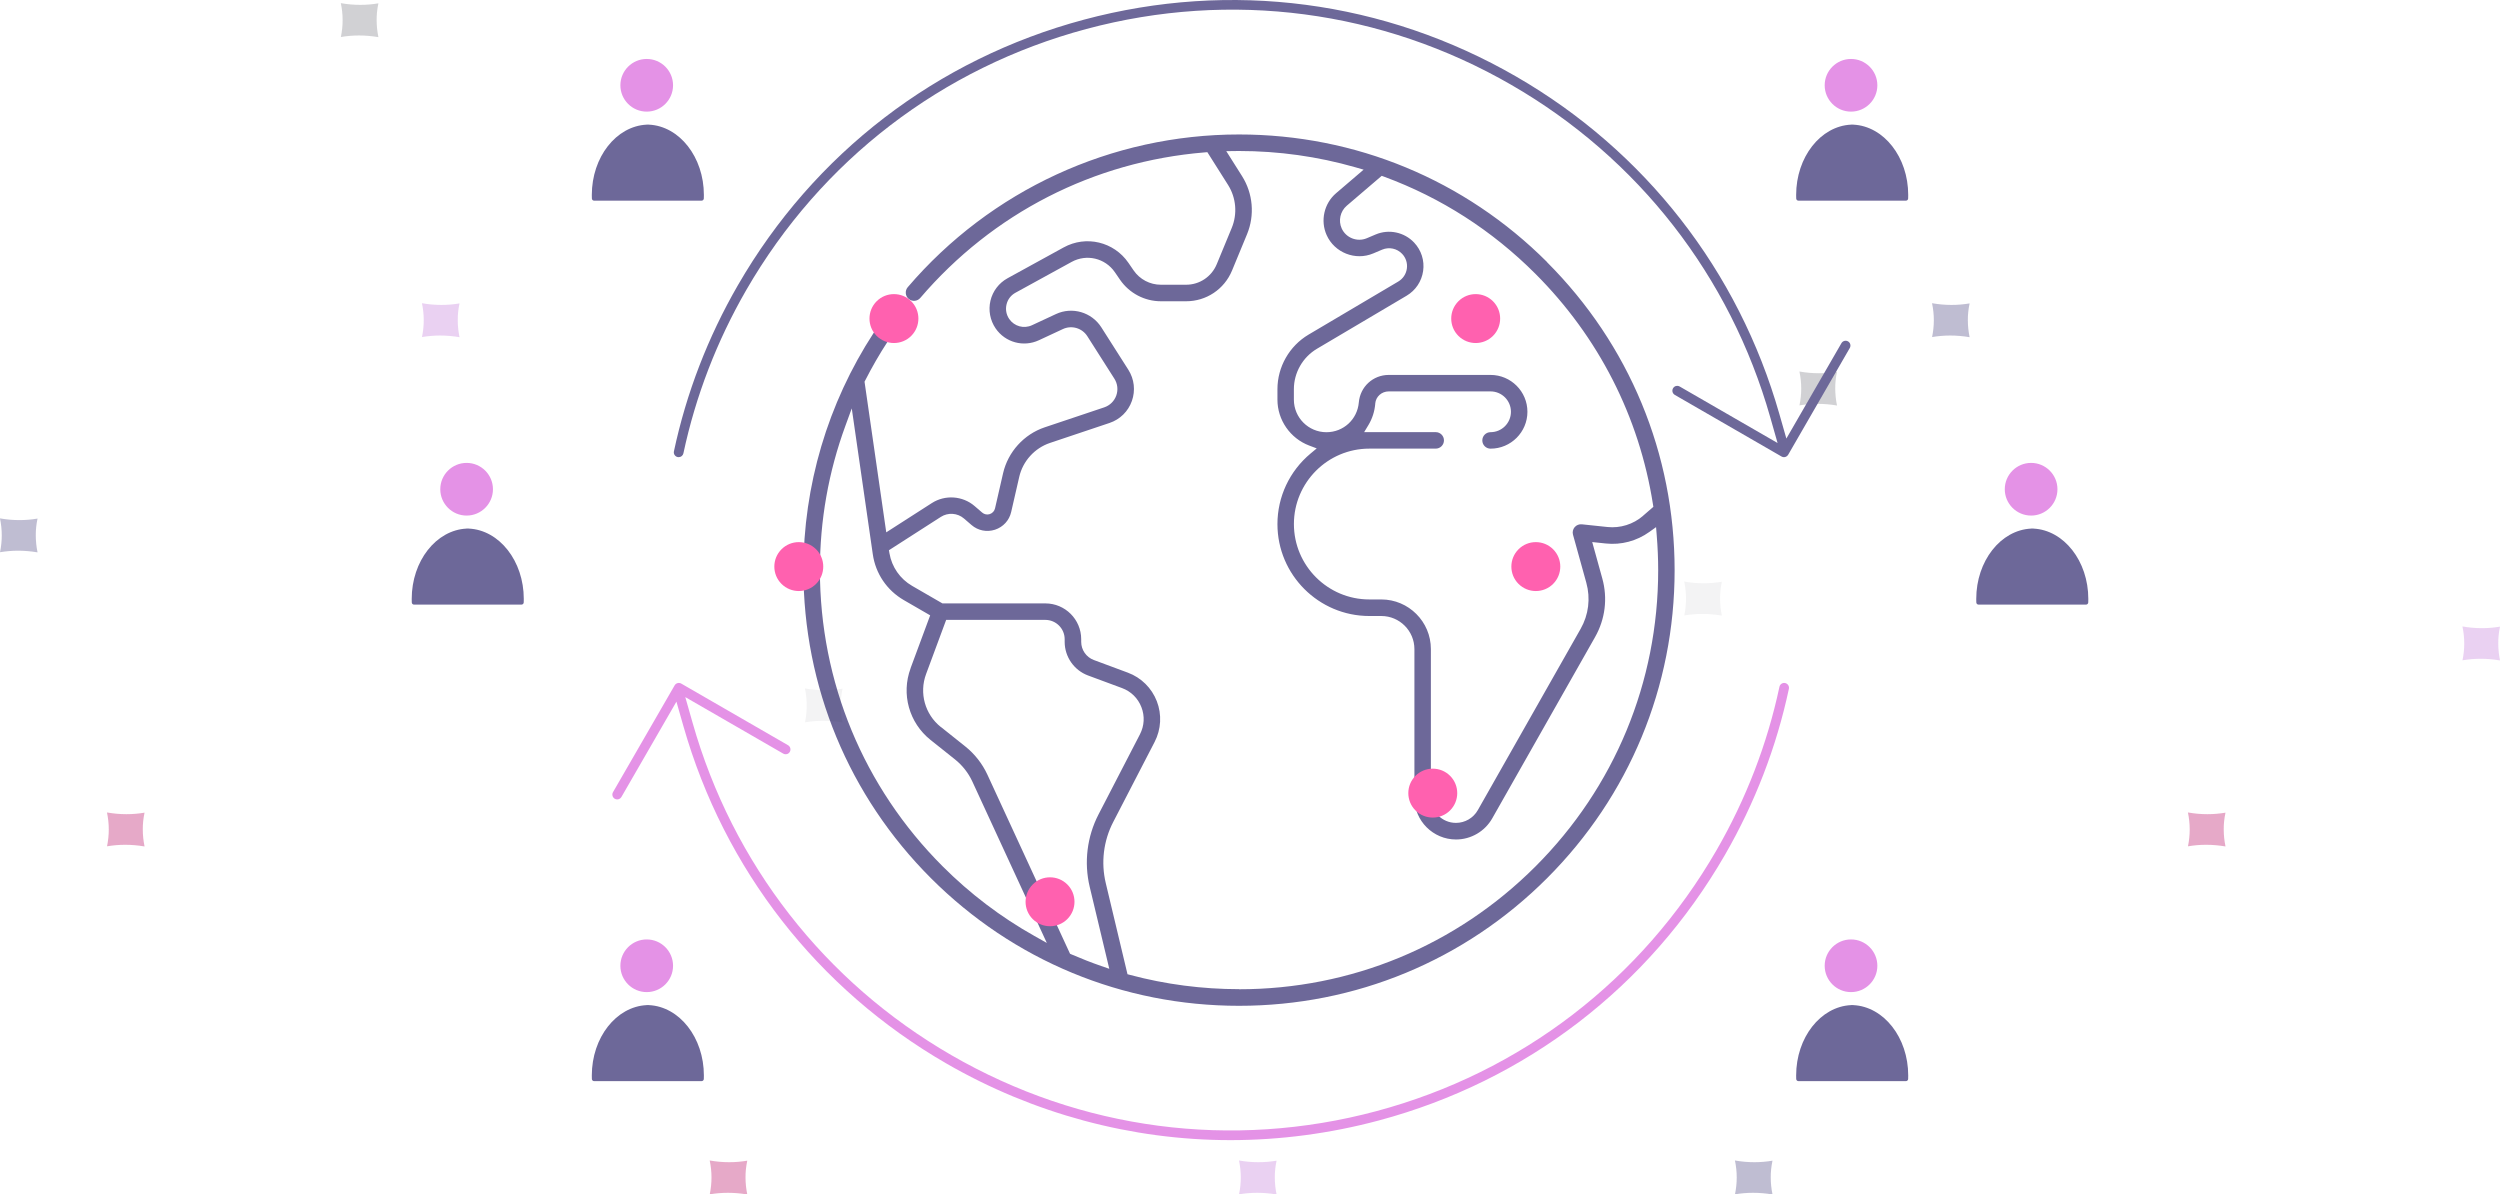 <?xml version="1.0" encoding="UTF-8"?> <svg xmlns="http://www.w3.org/2000/svg" id="Layer_2" data-name="Layer 2" viewBox="0 0 806.92 385.54"><defs><style> .cls-1 { fill: #e492e6; } .cls-2 { fill: #ff61af; } .cls-3 { opacity: .13; } .cls-3, .cls-4 { fill: #1e1e2d; } .cls-4 { opacity: .5; } .cls-5 { fill: #c22c77; } .cls-6 { opacity: .41; } .cls-7 { fill: #635d90; } .cls-8 { fill: #cc8ee0; } .cls-9 { fill: #6d6899; } </style></defs><g id="smarter_recovery_white" data-name="smarter recovery white"><path class="cls-9" d="M499.34,84.58c-26.56-26.55-61.86-41.18-99.42-41.18-41.18,0-80.15,17.97-106.93,49.3-.46.54-.69,1.23-.63,1.94.05.71.38,1.36.92,1.82.53.46,1.21.68,1.94.63.71-.06,1.35-.38,1.81-.92,23.38-27.35,55.96-44.04,91.75-46.98l.91-.08,6.68,10.57c2.62,4.15,3.07,9.33,1.2,13.87l-4.85,11.74c-1.66,4.01-5.53,6.61-9.88,6.61h-8.15c-3.52,0-6.81-1.73-8.8-4.63l-1.68-2.45c-4.68-6.8-13.67-8.94-20.9-4.96l-18.11,9.95c-2.77,1.52-4.78,4.15-5.51,7.23-.73,3.07-.13,6.33,1.65,8.94,3.11,4.55,9,6.16,13.99,3.83l7.73-3.6c2.83-1.32,6.22-.33,7.89,2.3l8.73,13.71c1.04,1.63,1.26,3.61.62,5.43-.65,1.82-2.07,3.22-3.9,3.83l-19.2,6.44c-6.71,2.25-11.85,7.93-13.44,14.82l-2.6,11.34c-.2.87-.83,1.56-1.69,1.85-.85.29-1.77.1-2.46-.49l-2.44-2.1c-3.85-3.32-9.52-3.72-13.8-.97l-14.72,9.45-7.01-48.62.22-.42c2.17-4.26,4.58-8.45,7.18-12.44.39-.6.52-1.31.38-2-.15-.7-.56-1.29-1.15-1.68-1.19-.78-2.91-.41-3.68.78-14.84,22.79-22.68,49.28-22.68,76.6,0,37.55,14.62,72.86,41.18,99.42,26.56,26.55,61.86,41.18,99.42,41.18s72.86-14.62,99.42-41.18c26.55-26.56,41.18-61.86,41.18-99.42s-14.62-72.86-41.18-99.42ZM399.92,319.27c-11.91,0-23.73-1.55-35.14-4.59l-.86-.23-7.02-29.44c-1.58-6.64-.73-13.63,2.41-19.69l13.37-25.85c2.1-4.07,2.36-8.86.71-13.13-1.65-4.27-5.06-7.64-9.36-9.23l-10.98-4.08c-2.43-.9-4.07-3.25-4.07-5.85v-.86c0-6.38-5.19-11.56-11.56-11.56h-33.23l-9.77-5.65c-3.9-2.25-6.57-6.09-7.33-10.53l-.17-.98,16.77-10.77c2.31-1.48,5.37-1.27,7.44.52l2.44,2.1c2.11,1.82,4.94,2.38,7.59,1.52,2.64-.87,4.6-3,5.22-5.72l2.6-11.33c1.17-5.1,4.98-9.3,9.94-10.96l19.2-6.44c3.39-1.14,6.03-3.73,7.22-7.1s.78-7.04-1.14-10.07l-8.73-13.71c-3.11-4.88-9.4-6.72-14.64-4.27l-7.73,3.6c-2.62,1.22-5.71.38-7.35-2.01-.95-1.39-1.26-3.06-.87-4.69.39-1.64,1.42-2.99,2.9-3.79l18.11-9.94c4.83-2.65,10.82-1.23,13.95,3.31l1.68,2.45c2.99,4.34,7.92,6.94,13.19,6.94h8.15c6.5,0,12.31-3.88,14.8-9.9l4.85-11.74c2.53-6.13,1.93-13.14-1.61-18.75l-5.09-8.06,3.19-.04c.31,0,.62-.01.94-.01,12.75,0,25.38,1.77,37.52,5.25l2.68.77-8.9,7.61c-3.87,3.31-5.12,8.86-3.04,13.51,2.55,5.69,9.29,8.35,15.04,5.92l2.88-1.22c2.22-.94,4.81-.39,6.46,1.37,1.21,1.28,1.76,3.02,1.51,4.77-.25,1.75-1.26,3.26-2.78,4.16l-28.95,17.13c-6.19,3.67-10.04,10.41-10.04,17.61v3.39c0,6.55,4.13,12.5,10.27,14.81l2.41.91-1.98,1.65c-6.8,5.67-10.7,13.97-10.7,22.79,0,16.36,13.31,29.66,29.66,29.66h3.87c5.89,0,10.68,4.79,10.68,10.69v48.01c0,7.4,6.02,13.43,13.43,13.43,4.82,0,9.3-2.61,11.68-6.8l33.19-58.52c3.29-5.8,4.12-12.52,2.34-18.94l-3.25-11.74,4.36.46c4.99.54,10-.79,14.1-3.74l2.15-1.54.21,2.64c.31,3.79.47,7.57.47,11.25,0,36.13-14.07,70.1-39.62,95.65s-59.52,39.62-95.65,39.62ZM293.91,215.71c-3.08,8.3-.49,17.58,6.42,23.1l7.93,6.32c2.37,1.9,4.3,4.35,5.57,7.1l24.05,52.12-4.04-2.27c-10.79-6.06-20.74-13.61-29.58-22.45-25.55-25.55-39.62-59.52-39.62-95.65,0-15.99,2.77-31.66,8.24-46.58l2.04-5.58,6.79,47.08c.9,6.24,4.55,11.63,10.01,14.79l8.51,4.92-6.33,17.07ZM303.66,234.65c-5.12-4.08-7.03-10.95-4.75-17.09l6.48-17.48h32.01c3.44,0,6.24,2.8,6.24,6.24v.86c0,4.81,3.03,9.17,7.54,10.84l10.98,4.07c2.91,1.08,5.13,3.27,6.25,6.16,1.12,2.89.95,6-.47,8.76l-13.37,25.85c-3.72,7.19-4.73,15.5-2.85,23.38l6.32,26.46-2.59-.9c-3.23-1.12-6.44-2.38-9.56-3.73l-.52-.23-26.69-57.84c-1.62-3.5-4.07-6.63-7.08-9.04l-7.92-6.32ZM530.33,166.49c-3.16,2.74-7.36,4.05-11.51,3.61l-8.24-.87c-.88-.09-1.74.24-2.33.92-.57.67-.77,1.58-.54,2.43l4.3,15.51c1.4,5.05.75,10.34-1.84,14.89l-33.19,58.52c-1.44,2.53-4.14,4.1-7.04,4.1-4.47,0-8.1-3.63-8.1-8.1v-48.01c0-8.83-7.18-16.01-16.01-16.01h-3.87c-13.42,0-24.33-10.92-24.33-24.34s10.92-24.34,24.33-24.34h21.44c1.47,0,2.66-1.19,2.66-2.66s-1.19-2.66-2.66-2.66h-23.1l1.37-2.27c1.26-2.09,2-4.4,2.21-6.84v-.14c.2-2.22,2.07-3.9,4.36-3.9h32.86c3.63,0,6.58,2.95,6.58,6.58s-2.95,6.58-6.58,6.58c-1.47,0-2.66,1.19-2.66,2.66s1.19,2.66,2.66,2.66c6.56,0,11.9-5.34,11.9-11.9s-5.34-11.9-11.9-11.9h-32.86c-5.07,0-9.22,3.81-9.66,8.88-.47,5.48-4.96,9.61-10.46,9.61-5.79,0-10.5-4.71-10.5-10.5v-3.39c0-5.32,2.85-10.31,7.43-13.03l28.95-17.13c2.92-1.73,4.86-4.64,5.34-7.99.48-3.35-.58-6.69-2.9-9.16-3.17-3.37-8.15-4.43-12.41-2.63l-2.88,1.22c-3.1,1.31-6.74-.12-8.11-3.19-1.12-2.5-.45-5.5,1.63-7.29l11.3-9.66.83.3c18.35,6.77,34.76,17.3,48.76,31.3,20.4,20.4,33.53,46.14,37.96,74.42l.13.82-3.34,2.89Z"></path><path class="cls-1" d="M605.95,27.53c0,4.69-3.81,8.5-8.5,8.5s-8.5-3.81-8.5-8.5,3.81-8.5,8.5-8.5,8.5,3.81,8.5,8.5Z"></path><path class="cls-9" d="M598.18,40.23v-.02c-.12,0-.24,0-.36.01-.12,0-.24-.01-.36-.01v.02c-9.84.47-17.72,10.47-17.72,22.7,0,.39,0,.77.02,1.15.02.39.33.69.72.69h34.69c.39,0,.7-.31.72-.69.02-.38.02-.77.02-1.15,0-12.23-7.89-22.23-17.73-22.7Z"></path><path class="cls-1" d="M217.24,27.53c0,4.69-3.81,8.5-8.5,8.5s-8.5-3.81-8.5-8.5,3.81-8.5,8.5-8.5,8.5,3.81,8.5,8.5Z"></path><path class="cls-9" d="M209.46,40.23v-.02c-.12,0-.24,0-.36.01-.12,0-.24-.01-.36-.01v.02c-9.84.47-17.72,10.47-17.72,22.7,0,.39,0,.77.02,1.15.02.39.33.69.72.69h34.69c.39,0,.7-.31.72-.69.02-.38.02-.77.02-1.15,0-12.23-7.89-22.23-17.73-22.7Z"></path><g><path class="cls-1" d="M159.11,157.91c0,4.69-3.81,8.5-8.5,8.5s-8.5-3.81-8.5-8.5,3.81-8.5,8.5-8.5,8.5,3.81,8.5,8.5Z"></path><path class="cls-9" d="M151.33,170.61v-.02c-.12,0-.24,0-.36.01-.12,0-.24-.01-.36-.01v.02c-9.84.47-17.72,10.47-17.72,22.7,0,.39,0,.77.02,1.15.02.39.33.69.72.69h34.69c.39,0,.7-.31.72-.69.02-.38.02-.77.02-1.15,0-12.23-7.89-22.23-17.73-22.7Z"></path><path class="cls-1" d="M664.08,157.91c0,4.69-3.81,8.5-8.5,8.5s-8.5-3.81-8.5-8.5,3.81-8.5,8.5-8.5,8.5,3.81,8.5,8.5Z"></path><path class="cls-9" d="M656.31,170.61v-.02c-.12,0-.24,0-.36.01-.12,0-.24-.01-.36-.01v.02c-9.84.47-17.72,10.47-17.72,22.7,0,.39,0,.77.02,1.15.02.39.33.69.72.69h34.69c.39,0,.7-.31.72-.69.02-.38.02-.77.02-1.15,0-12.23-7.89-22.23-17.73-22.7Z"></path></g><g><g><path class="cls-1" d="M605.95,311.72c0,4.69-3.81,8.5-8.5,8.5s-8.5-3.81-8.5-8.5,3.81-8.5,8.5-8.5,8.5,3.81,8.5,8.5Z"></path><path class="cls-9" d="M598.18,324.42v-.02c-.12,0-.24,0-.36.01-.12,0-.24-.01-.36-.01v.02c-9.84.47-17.72,10.47-17.72,22.7,0,.39,0,.77.02,1.15.02.39.33.69.72.69h34.69c.39,0,.7-.31.72-.69.02-.38.02-.77.02-1.15,0-12.23-7.89-22.23-17.73-22.7Z"></path></g><g><path class="cls-1" d="M217.24,311.72c0,4.69-3.81,8.5-8.5,8.5s-8.5-3.81-8.5-8.5,3.81-8.5,8.5-8.5,8.5,3.81,8.5,8.5Z"></path><path class="cls-9" d="M209.46,324.42v-.02c-.12,0-.24,0-.36.01-.12,0-.24-.01-.36-.01v.02c-9.84.47-17.72,10.47-17.72,22.7,0,.39,0,.77.02,1.15.02.39.33.69.72.69h34.69c.39,0,.7-.31.72-.69.02-.38.02-.77.02-1.15,0-12.23-7.89-22.23-17.73-22.7Z"></path></g></g><g class="cls-6"><path class="cls-5" d="M46.61,273.2c-2.08-.35-4.17-.53-6.19-.53h-.03c-1.98,0-3.93.17-5.84.49v-.02c.37-1.8.56-3.61.56-5.39,0-1.87-.2-3.71-.58-5.51h.04c2.08.37,4.18.55,6.24.55s3.93-.17,5.84-.49v.03c-.39,1.86-.58,3.68-.56,5.4,0,1.85.2,3.68.57,5.47h-.04s0,0,0,0Z"></path><path class="cls-5" d="M718.27,273.2c-2.08-.35-4.17-.53-6.19-.53h-.03c-1.98,0-3.93.17-5.84.49v-.02c.37-1.8.56-3.61.56-5.39,0-1.87-.2-3.71-.58-5.51h.04c2.08.37,4.18.55,6.24.55s3.93-.17,5.84-.49v.03c-.39,1.86-.58,3.68-.56,5.4,0,1.85.2,3.68.57,5.47h-.04s0,0,0,0Z"></path><path class="cls-5" d="M241.15,385.53c-2.08-.35-4.17-.53-6.19-.53h-.03c-1.98,0-3.93.17-5.84.49v-.02c.37-1.8.56-3.61.56-5.39,0-1.87-.2-3.71-.58-5.51h.04c2.08.37,4.18.55,6.24.55s3.93-.17,5.84-.49v.03c-.39,1.86-.58,3.68-.56,5.4,0,1.85.2,3.68.57,5.47h-.04s0,0,0,0Z"></path><path class="cls-7" d="M572.06,385.53c-2.08-.35-4.17-.53-6.19-.53h-.03c-1.98,0-3.93.17-5.84.49v-.02c.37-1.8.56-3.61.56-5.39,0-1.87-.2-3.71-.58-5.51h.04c2.08.37,4.18.55,6.24.55s3.93-.17,5.84-.49v.03c-.39,1.86-.58,3.68-.56,5.4,0,1.85.2,3.68.57,5.47h-.04s0,0,0,0Z"></path><path class="cls-3" d="M271.89,233.18c-2.08-.35-4.17-.53-6.19-.53h-.03c-1.98,0-3.93.17-5.84.49v-.02c.37-1.8.56-3.61.56-5.39,0-1.87-.2-3.71-.58-5.51h.04c2.08.37,4.18.55,6.24.55s3.93-.17,5.84-.49v.03c-.39,1.86-.58,3.68-.56,5.4,0,1.85.2,3.68.57,5.47h-.04s0,0,0,0Z"></path><path class="cls-7" d="M12.07,178.28c-2.08-.35-4.17-.53-6.19-.53h-.03c-1.98,0-3.93.17-5.84.49v-.02c.37-1.8.56-3.61.56-5.39,0-1.87-.2-3.71-.58-5.51h.04c2.08.37,4.18.55,6.24.55s3.93-.17,5.84-.49v.03c-.39,1.86-.58,3.68-.56,5.4,0,1.85.2,3.68.57,5.47h-.04s0,0,0,0Z"></path><path class="cls-8" d="M806.88,213.16c-2.08-.35-4.17-.53-6.19-.53h-.03c-1.98,0-3.93.17-5.84.49v-.02c.37-1.8.56-3.61.56-5.39,0-1.87-.2-3.71-.58-5.51h.04c2.08.37,4.18.55,6.24.55s3.93-.17,5.84-.49v.03c-.39,1.86-.58,3.68-.56,5.4,0,1.85.2,3.68.57,5.47h-.04s0,0,0,0Z"></path><path class="cls-8" d="M411.99,385.53c-2.08-.35-4.17-.53-6.19-.53h-.03c-1.98,0-3.93.17-5.84.49v-.02c.37-1.8.56-3.61.56-5.39,0-1.87-.2-3.71-.58-5.51h.04c2.08.37,4.18.55,6.24.55s3.93-.17,5.84-.49v.03c-.39,1.86-.58,3.68-.56,5.4,0,1.85.2,3.68.57,5.47h-.04s0,0,0,0Z"></path><path class="cls-3" d="M555.7,198.68c-2.08-.35-4.17-.53-6.19-.53h-.03c-1.98,0-3.93.17-5.84.49v-.02c.37-1.8.56-3.61.56-5.39,0-1.87-.2-3.71-.58-5.51h.04c2.08.37,4.18.55,6.24.55s3.93-.17,5.84-.49v.03c-.39,1.86-.58,3.68-.56,5.4,0,1.85.2,3.68.57,5.47h-.04s0,0,0,0Z"></path><path class="cls-4" d="M592.88,130.88c-2.08-.35-4.17-.53-6.19-.53h-.03c-1.98,0-3.93.17-5.84.49v-.02c.37-1.8.56-3.61.56-5.39,0-1.87-.2-3.71-.58-5.51h.04c2.08.37,4.18.55,6.24.55s3.93-.17,5.84-.49v.03c-.39,1.86-.58,3.68-.56,5.4,0,1.85.2,3.68.57,5.47h-.04s0,0,0,0Z"></path><path class="cls-8" d="M148.27,108.83c-2.08-.35-4.17-.53-6.19-.53h-.03c-1.98,0-3.93.17-5.84.49v-.02c.37-1.8.56-3.61.56-5.39,0-1.87-.2-3.71-.58-5.51h.04c2.08.37,4.18.55,6.24.55s3.93-.17,5.84-.49v.03c-.39,1.86-.58,3.68-.56,5.4,0,1.85.2,3.68.57,5.47h-.04s0,0,0,0Z"></path><path class="cls-4" d="M122.09,11.98c-2.08-.35-4.17-.53-6.19-.53h-.03c-1.98,0-3.93.17-5.84.49v-.02c.37-1.8.56-3.61.56-5.39,0-1.87-.2-3.71-.58-5.51h.04c2.08.37,4.18.55,6.24.55s3.93-.17,5.84-.49v.03c-.39,1.86-.58,3.68-.56,5.4,0,1.85.2,3.68.57,5.47h-.04s0,0,0,0Z"></path><path class="cls-7" d="M635.68,108.83c-2.08-.35-4.17-.53-6.19-.53h-.03c-1.98,0-3.93.17-5.84.49v-.02c.37-1.8.56-3.61.56-5.39,0-1.87-.2-3.71-.58-5.51h.04c2.08.37,4.18.55,6.24.55s3.93-.17,5.84-.49v.03c-.39,1.86-.58,3.68-.56,5.4,0,1.85.2,3.68.57,5.47h-.04s0,0,0,0Z"></path></g><path class="cls-2" d="M294.12,97.24c3.08,3.08,3.08,8.08,0,11.17-3.08,3.08-8.08,3.08-11.17,0-3.08-3.08-3.08-8.08,0-11.17,3.08-3.08,8.08-3.08,11.17,0Z"></path><path class="cls-2" d="M481.89,97.24c3.08,3.08,3.08,8.08,0,11.17-3.08,3.08-8.08,3.08-11.17,0-3.08-3.08-3.08-8.08,0-11.17,3.08-3.08,8.08-3.08,11.17,0Z"></path><path class="cls-2" d="M263.41,177.29c3.08,3.08,3.08,8.08,0,11.17-3.08,3.08-8.08,3.08-11.17,0-3.08-3.08-3.08-8.08,0-11.17,3.08-3.08,8.08-3.08,11.17,0Z"></path><path class="cls-2" d="M344.5,285.48c3.08,3.08,3.08,8.08,0,11.17-3.08,3.08-8.08,3.08-11.17,0-3.08-3.08-3.08-8.08,0-11.17,3.08-3.08,8.08-3.08,11.17,0Z"></path><path class="cls-2" d="M468.04,250.41c3.08,3.08,3.08,8.08,0,11.17-3.08,3.08-8.08,3.08-11.17,0-3.08-3.08-3.08-8.08,0-11.17,3.08-3.08,8.08-3.08,11.17,0Z"></path><path class="cls-2" d="M501.3,177.29c3.08,3.08,3.08,8.08,0,11.17-3.08,3.08-8.08,3.08-11.17,0-3.08-3.08-3.08-8.08,0-11.17,3.08-3.08,8.08-3.08,11.17,0Z"></path><path class="cls-9" d="M541.36,124.54c-.17,0-.31.03-.41.05-.23.06-.67.24-.95.73-.28.49-.22.95-.16,1.18.06.23.24.67.73.96l34.46,19.89c.23.13.5.21.77.21.44,0,1.02-.21,1.36-.78l19.89-34.46c.43-.75.18-1.7-.56-2.13-.75-.43-1.71-.17-2.14.58l-17.77,30.78-2.27-7.94c-13.19-46.22-43.35-84.88-84.9-108.88C446.88.16,397.31-6.37,349.85,6.35c-47.45,12.71-87.11,43.15-111.67,85.69-9.7,16.79-16.65,34.84-20.66,53.64-.18.84.36,1.67,1.21,1.85.1.02.21.03.33.03.73,0,1.37-.52,1.52-1.24,3.94-18.47,10.77-36.21,20.3-52.73,24.15-41.82,63.14-71.74,109.78-84.24,46.64-12.5,95.37-6.08,137.19,18.07,40.92,23.62,70.59,61.72,83.53,107.27l2.36,8.3-31.6-18.24c-.28-.16-.55-.21-.78-.21Z"></path><path class="cls-1" d="M218.32,226.45l2.27,7.95c13.19,46.23,43.35,84.9,84.9,108.88,28.01,16.17,59.71,24.72,91.66,24.72,16.06,0,32.18-2.14,47.91-6.35,47.46-12.72,87.12-43.15,111.68-85.69,9.7-16.79,16.65-34.83,20.66-53.64.18-.84-.37-1.67-1.21-1.86-.82-.17-1.66.36-1.84,1.21-3.93,18.45-10.76,36.19-20.3,52.73-24.15,41.82-63.13,71.74-109.78,84.24-46.66,12.5-95.38,6.08-137.19-18.07-40.92-23.63-70.59-61.72-83.53-107.27l-2.36-8.3,31.61,18.24c.49.28.96.22,1.19.16s.67-.24.94-.73c.43-.75.17-1.71-.58-2.14l-34.46-19.89c-.74-.43-1.71-.17-2.14.58l-19.89,34.46c-.43.74-.17,1.71.58,2.14.23.13.5.21.77.21.44,0,1.02-.21,1.36-.78l17.76-30.78Z"></path></g></svg> 